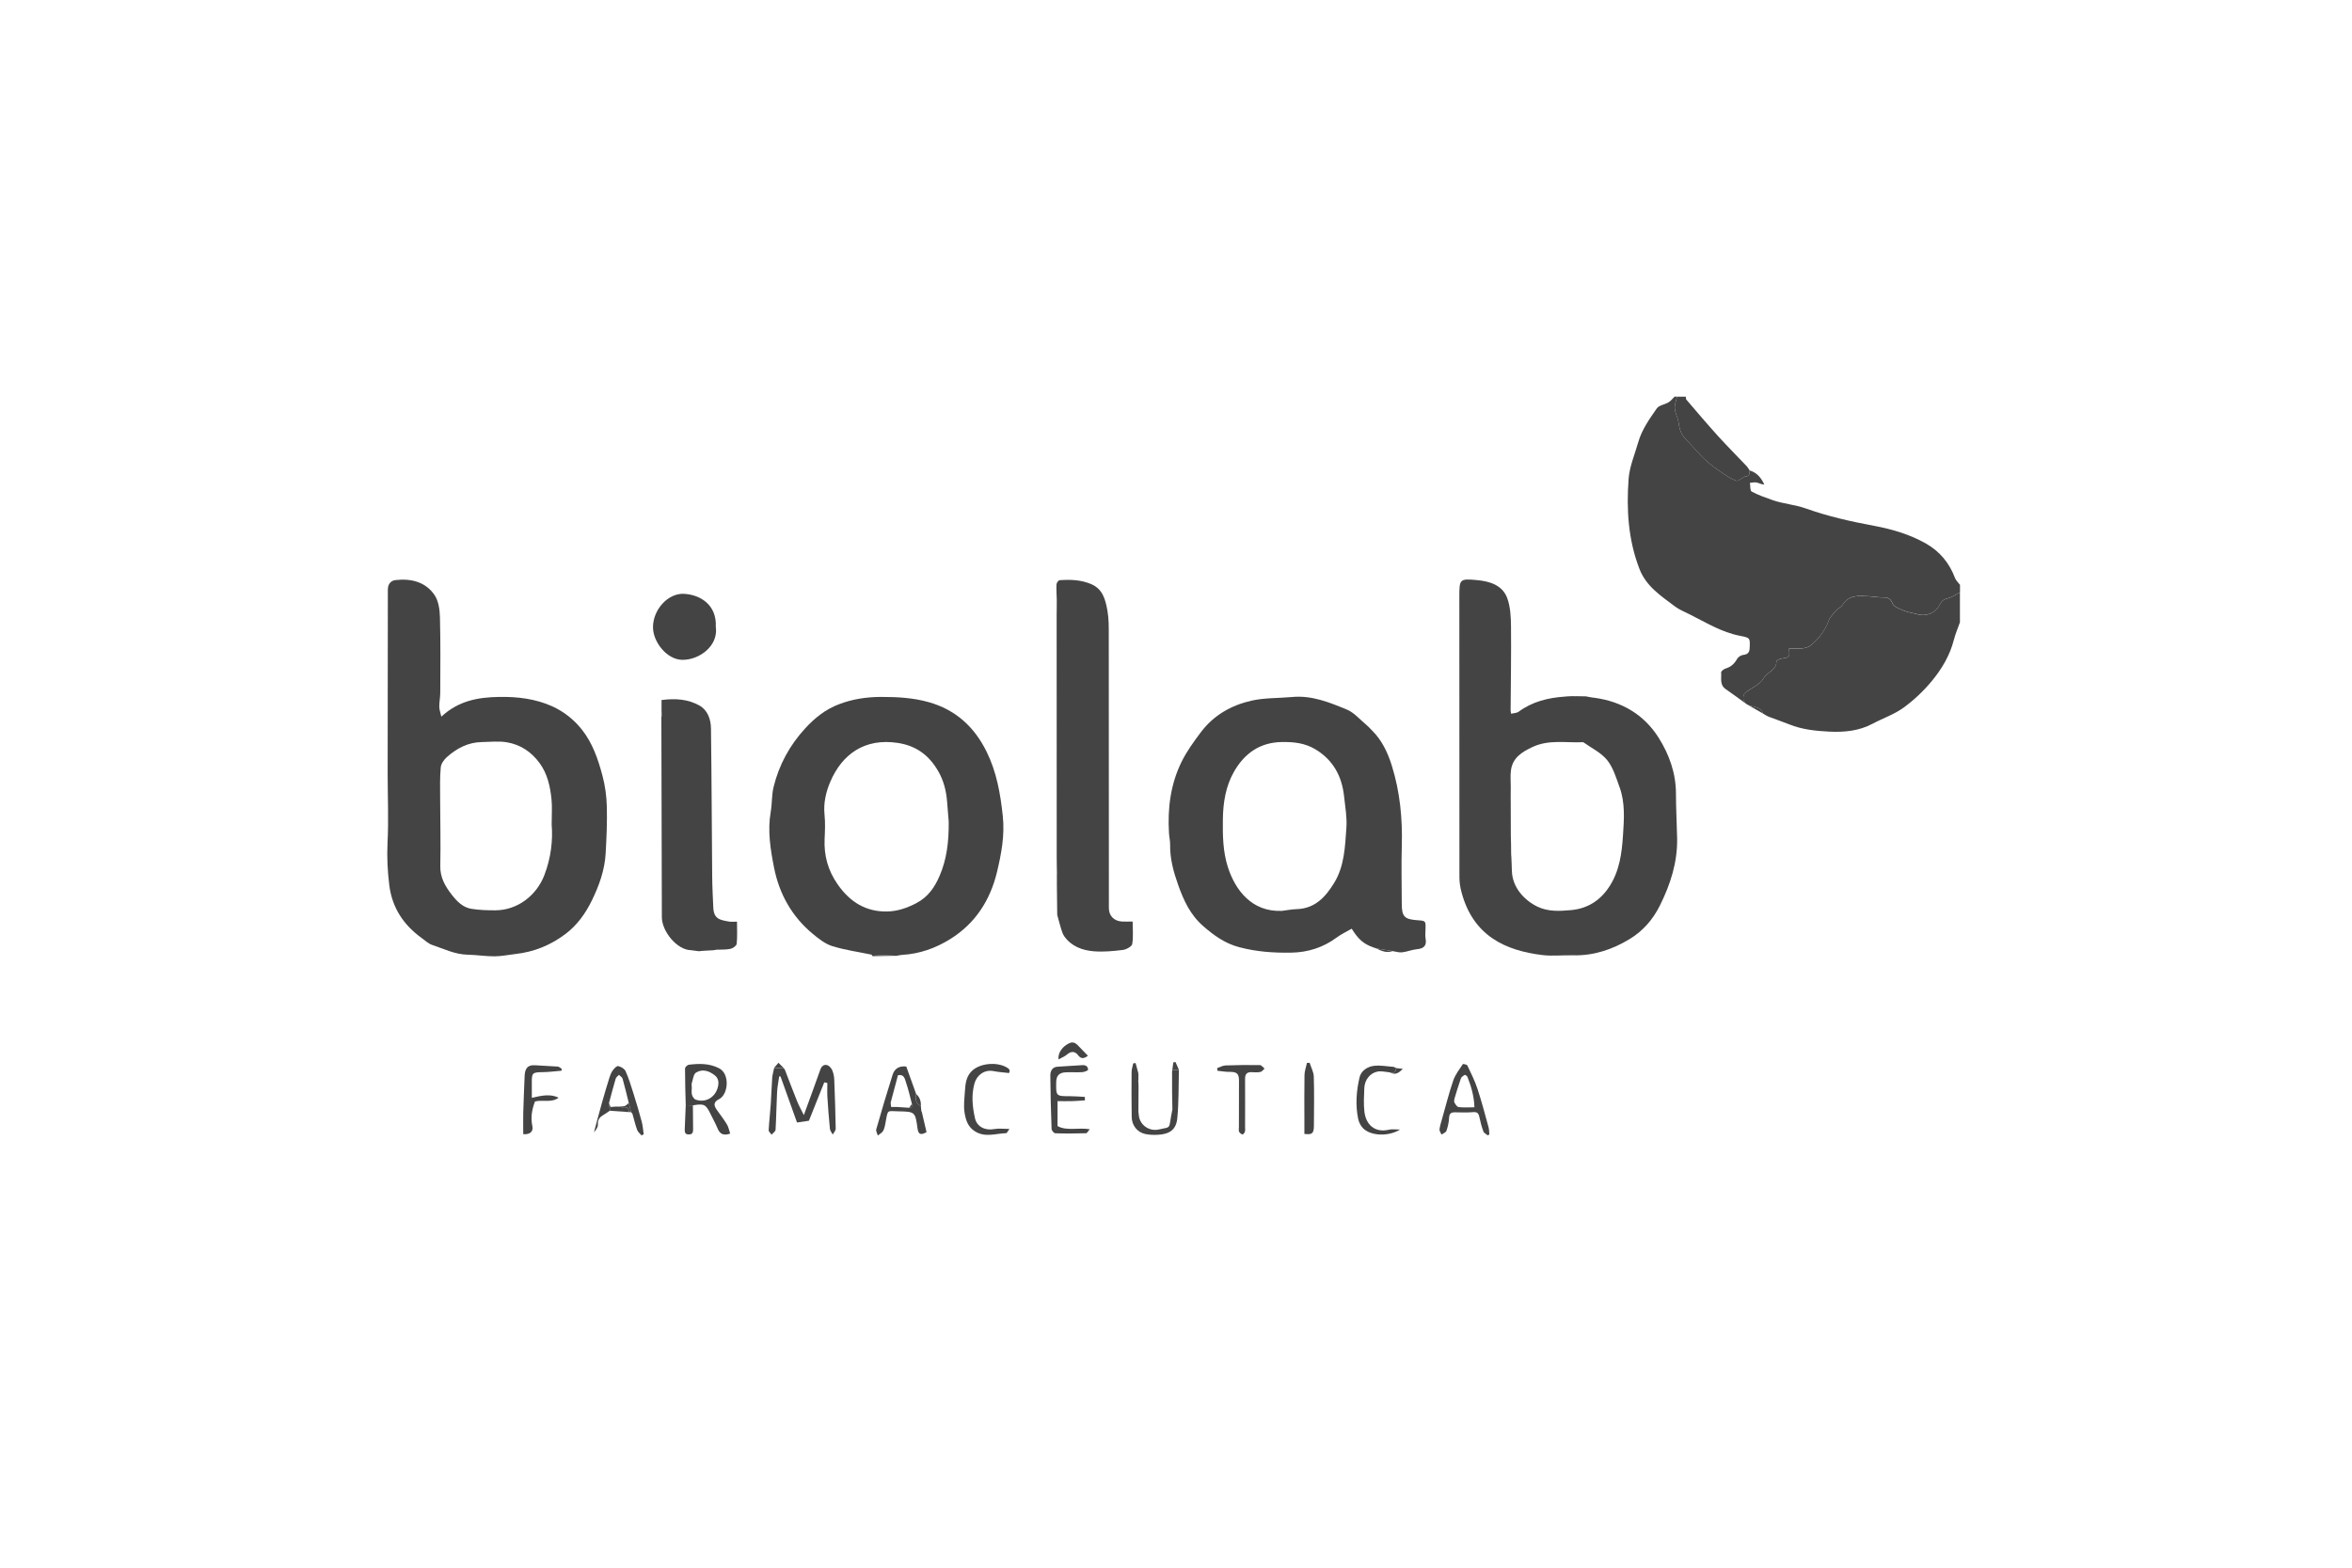 <svg xmlns="http://www.w3.org/2000/svg" id="logos" viewBox="0 0 600 400"><defs><style> .cls-1 { fill: #444; } </style></defs><path class="cls-1" d="M445.32,179.49c-1.69-1.22-3.36-2.48-5.08-3.65-1.62-1.11-1.05-2.8-1.17-4.28-.02-.31.7-.86,1.17-1,1.38-.41,2.24-1.26,2.93-2.48.27-.48.98-.91,1.53-.98,1.12-.13,1.59-.59,1.64-1.7.12-2.61.16-2.67-2.41-3.16-4.76-.91-8.79-3.44-13.02-5.55-1.23-.62-2.55-1.14-3.63-1.96-3.53-2.67-7.31-5.08-9.04-9.54-2.89-7.45-3.35-15.2-2.78-22.99.23-3.15,1.57-6.23,2.45-9.33.92-3.24,2.86-5.97,4.75-8.67.57-.81,2.03-.97,3-1.56.59-.35,1.02-.95,1.53-1.44.21,0,.43,0,.64,0-.22,1-.67,2.01-.6,2.99.08,1.14.76,2.22.93,3.36.26,1.71.45,3.04,1.94,4.56,2.1,2.14,3.94,4.57,6.35,6.45.95.74,1.92,1.47,2.94,2.12,1.14.74,2.28,1.56,3.54,1.98.5.17,1.32-.63,2-.99.09-.05.2-.09.3-.09,1.07-.02,1.12-.76,1.12-1.54,1.84.54,2.93,1.86,3.73,3.6-.75-.03-1.34-.4-1.97-.53-.54-.11-1.13.05-1.7.09.13.77.01,1.99.44,2.22,1.65.89,3.45,1.52,5.23,2.15,2.81,1,5.78,1.16,8.66,2.19,5.6,2,11.5,3.32,17.37,4.41,4.69.88,9.14,2.2,13.26,4.55,3.52,2.01,5.93,4.97,7.36,8.76.24.65.84,1.16,1.27,1.74v1.91c-1.02.52-1.99,1.26-3.08,1.51-1.06.25-1.63.69-2.09,1.65-1,2.1-3.44,3.07-5.66,2.43-1.12-.32-2.31-.44-3.37-.88-1.1-.46-2.67-.99-3-1.87-.67-1.81-1.9-1.49-3.18-1.56-.89-.04-1.78-.22-2.68-.26-2.59-.13-5.27-.54-6.94,2.26-.28.46-.96.67-1.33,1.1-.78.89-1.76,1.74-2.14,2.8-.95,2.58-2.52,4.64-4.59,6.35-.56.46-1.42.68-2.16.76-1.12.13-2.27.03-3.43.03.27,2.22.19,2.28-1.88,2.58-.47.07-1.28.45-1.27.68.02,2.29-2.39,2.74-3.33,4.39-.9,1.58-3.1,2.4-4.65,3.65-.36.29-.52.99-.51,1.49,0,.41.4.82.63,1.23Z"></path><path class="cls-1" d="M445.32,179.49c-.22-.41-.62-.81-.63-1.23,0-.51.15-1.21.51-1.49,1.55-1.25,3.75-2.07,4.65-3.65.94-1.65,3.35-2.09,3.33-4.39,0-.23.81-.61,1.27-.68,2.06-.3,2.15-.36,1.88-2.58,1.16,0,2.31.09,3.43-.03.75-.08,1.61-.3,2.16-.76,2.07-1.71,3.64-3.77,4.59-6.35.39-1.05,1.37-1.91,2.14-2.8.37-.43,1.06-.64,1.33-1.1,1.67-2.8,4.35-2.38,6.94-2.26.89.04,1.78.22,2.68.26,1.28.06,2.5-.25,3.18,1.56.33.88,1.9,1.4,3,1.87,1.06.44,2.25.56,3.37.88,2.22.64,4.66-.33,5.66-2.43.46-.95,1.03-1.4,2.09-1.65,1.09-.25,2.06-.99,3.08-1.51v7.64c-.52,1.48-1.15,2.93-1.54,4.45-1.02,3.99-3.09,7.46-5.65,10.55-2.1,2.53-4.56,4.87-7.23,6.8-2.36,1.71-5.24,2.67-7.84,4.06-3.47,1.86-7.22,2.21-11.02,2.03-3.48-.17-6.97-.52-10.27-1.86-1.7-.69-3.45-1.26-5.16-1.92-.52-.2-.99-.53-1.48-.8-.66-1.95-2.66-1.61-4.04-2.32-.15-.1-.3-.19-.45-.29Z"></path><path class="cls-1" d="M430.07,101.2c.03.25-.03.59.11.75,2.68,3.12,5.33,6.26,8.09,9.31,2.36,2.6,4.86,5.09,7.27,7.64.32.33.54.76.81,1.14,0,.79-.05,1.53-1.12,1.55-.1,0-.21.04-.3.09-.68.35-1.5,1.16-2,.99-1.26-.43-2.4-1.25-3.54-1.98-1.01-.65-1.98-1.38-2.94-2.12-2.41-1.88-4.26-4.3-6.35-6.45-1.49-1.52-1.67-2.86-1.94-4.56-.18-1.14-.85-2.22-.93-3.36-.07-.98.38-1.99.6-2.99.75,0,1.49,0,2.24,0Z"></path><path class="cls-1" d="M112.59,182.85c4.4-4.07,9.37-4.94,14.71-5.03,4.71-.08,9.28.47,13.54,2.38,2.94,1.33,5.53,3.35,7.58,5.93,2.75,3.47,4.15,7.58,5.26,11.75.68,2.54,1.05,5.23,1.12,7.87.11,4-.07,8.02-.3,12.02-.24,4.22-1.64,8.14-3.48,11.91-1.64,3.37-3.75,6.36-6.81,8.66-3.81,2.86-8.02,4.56-12.74,5.08-1.77.2-3.55.58-5.32.59-2.26.01-4.52-.37-6.78-.41-3.28-.06-6.16-1.5-9.15-2.51-.95-.32-1.75-1.1-2.59-1.7-4.67-3.37-7.61-7.75-8.33-13.58-.44-3.6-.62-7.16-.44-10.8.3-5.84.03-11.72.03-17.58.01-15.66.05-31.32.05-46.98,0-1.41.75-2.3,1.94-2.44,3.94-.45,7.64.41,9.96,3.8,1.04,1.52,1.34,3.76,1.39,5.68.17,6.41.1,12.83.08,19.24,0,1.2-.26,2.4-.25,3.6,0,.74.3,1.48.52,2.51ZM140.73,210.36c0-2.5.16-4.48-.04-6.42-.34-3.29-1.02-6.5-3.07-9.28-2.1-2.85-4.88-4.68-8.31-5.26-2.07-.35-4.24-.1-6.37-.06-3.5.05-6.42,1.58-8.94,3.84-.74.66-1.48,1.69-1.56,2.61-.24,2.53-.17,5.09-.16,7.64.01,5.83.17,11.67.04,17.5-.07,2.95,1.26,5.22,2.91,7.34,1.28,1.65,2.82,3.27,5.02,3.62,2.02.32,4.09.39,6.14.38,5.65-.03,10.51-3.8,12.5-9.03,1.67-4.37,2.18-8.82,1.84-12.87Z"></path><path class="cls-1" d="M404.47,177.66c.54.1,1.07.2,1.6.3.25.03.5.06.75.09,6.97.97,12.61,4.32,16.31,10.2,2.69,4.26,4.41,9.05,4.41,14.28,0,3.8.23,7.59.3,11.39.1,6.08-1.68,11.65-4.37,17.07-1.81,3.66-4.38,6.57-7.74,8.61-4.37,2.66-9.18,4.28-14.43,4.15-2.61-.07-5.25.25-7.82-.06-9.43-1.15-17.69-4.87-20.65-16.06-.32-1.2-.53-2.47-.53-3.71-.03-23.86-.02-47.72-.02-71.58,0-4.57.02-4.75,4.55-4.32,3.18.3,6.46,1.26,7.68,4.62.8,2.21.92,4.75.95,7.14.07,7.15-.05,14.31-.1,21.46,0,.2.05.41.12.87.69-.17,1.44-.16,1.92-.51,3.51-2.59,7.53-3.57,11.78-3.86,0,0,.12.04.12.04l.11-.07c.33-.02.66-.04.99-.06,0,0,.11.08.11.08l.1-.1c.39,0,.78,0,1.17,0,0,0,.05.11.05.11l.05-.11c.8.01,1.6.03,2.4.04,0,0,.1.07.1.07l.1-.07ZM385.39,204.42v.04c0,2.52.01,5.04.02,7.56v.11c0,.39,0,.78.01,1.17v.1c.01.4.02.81.03,1.21,0,.22.01.43.02.65,0,.73.01,1.47.02,2.2v.07c.02.29.03.58.03.88l-.04.05h.06c.05,1.23.12,2.45.14,3.68.1,4.37,3.27,7.61,6.5,9.18,2.73,1.33,5.69,1.16,8.55.9,4.22-.37,7.51-2.43,9.86-6.07,2.58-3.99,3.14-8.5,3.44-12.99.27-4.11.59-8.33-.88-12.33-.87-2.38-1.62-4.99-3.17-6.9-1.55-1.91-4.02-3.07-6.09-4.56-4.34.22-8.75-.76-12.99,1.25-2.72,1.29-5.02,2.73-5.45,5.92-.19,1.44-.04,2.92-.05,4.38v.04c0,.73-.01,1.47-.02,2.2v.02c0,.41,0,.83,0,1.24Z"></path><path class="cls-1" d="M351.16,242.02c-.14-.05-.28-.1-.42-.15-.17-.06-.34-.12-.5-.18-2.37-.84-3.72-2-5.42-4.73-1.28.74-2.66,1.38-3.85,2.26-3.44,2.55-7.34,3.78-11.55,3.85-4.46.08-8.84-.22-13.25-1.38-3.74-.99-6.45-2.98-9.26-5.42-3.31-2.89-4.98-6.61-6.35-10.45-1.16-3.26-2.12-6.69-2.06-10.27.02-.98-.23-1.97-.29-2.96-.39-6.36.4-12.56,3.25-18.3,1.32-2.67,3.13-5.13,4.93-7.53,3.24-4.29,7.76-6.84,12.88-7.99,3.36-.75,6.91-.61,10.37-.93,4.99-.47,9.49,1.37,13.91,3.19,1.9.78,3.38,2.58,5.03,3.94.51.42.95.93,1.42,1.4,2.54,2.52,4,5.62,5.06,9,2.08,6.68,2.74,13.49,2.54,20.46-.14,4.87-.02,9.75-.01,14.63,0,3.42.63,4.1,4.03,4.34,2.1.15,2.09.15,2.03,2.31-.02.79-.12,1.61.02,2.38.32,1.8-.43,2.53-2.19,2.7-1.28.12-2.52.65-3.8.8-.79.09-1.63-.2-2.45-.32-1.36-.22-2.72-.44-4.08-.66ZM327.02,232.41c1.25-.15,2.49-.4,3.74-.44,4.67-.13,7.36-3.08,9.56-6.65,2.67-4.33,2.8-9.3,3.15-14.13.19-2.64-.31-5.33-.59-7.99-.56-5.15-2.78-9.3-7.37-12.04-2.66-1.59-5.55-1.88-8.53-1.83-5.59.09-9.52,2.91-12.19,7.58-2.11,3.71-2.77,7.86-2.83,12.05-.06,4.14-.01,8.3,1.28,12.31,1.91,5.9,6.14,11.47,13.78,11.14Z"></path><path class="cls-1" d="M222.33,243.58c-3.35-.7-6.77-1.17-10.03-2.18-1.79-.56-3.43-1.86-4.92-3.09-5.37-4.42-8.6-10.25-9.92-16.94-.91-4.64-1.69-9.4-.85-14.21.37-2.1.23-4.3.73-6.35,1.39-5.66,4.1-10.65,8.08-14.98,2.44-2.66,5.18-4.84,8.57-6.13,3.51-1.34,7.13-1.89,10.93-1.88,4.04,0,8,.22,11.91,1.31,6.95,1.93,11.74,6.34,14.87,12.7,2.54,5.16,3.5,10.65,4.11,16.34.53,4.97-.36,9.67-1.48,14.35-1.72,7.15-5.5,13.07-11.88,17.06-3.75,2.34-7.84,3.81-12.32,4.06-.47.03-.93.15-1.4.23-2.13-.1-4.27-.19-6.41-.28ZM242.02,209.69c-.1-1.2-.26-3.26-.43-5.31-.22-2.67-.88-5.23-2.22-7.56-2.28-3.99-5.51-6.51-10.27-7.25-8.58-1.34-14.32,2.95-17.28,9.88-1.1,2.56-1.79,5.44-1.48,8.42.21,2.05.12,4.13.02,6.2-.19,4.26.88,8.09,3.35,11.61,3.09,4.42,7.14,7,12.63,6.89,2.62-.06,5.03-.88,7.42-2.13,3.05-1.59,4.74-4.15,5.96-7.02,1.74-4.07,2.35-8.43,2.3-13.73Z"></path><path class="cls-1" d="M269.58,152.92c-.03-1.27-.13-2.55-.07-3.81.02-.39.49-1.05.79-1.07,2.75-.2,5.47-.11,8.07,1,2.99,1.27,3.64,4.03,4.13,6.72.38,2.1.35,4.3.35,6.45.03,23.17.03,46.34.03,69.51,0,1.94,1.29,3.28,3.32,3.41.84.05,1.69,0,2.74,0,0,1.98.21,3.9-.11,5.74-.12.64-1.51,1.4-2.39,1.51-2.46.3-4.98.54-7.43.34-2.92-.24-5.67-1.25-7.49-3.79-.38-.53-.59-1.19-.79-1.81-.38-1.22-.69-2.46-1.03-3.7-.03-2.55-.06-5.1-.09-7.66,0-.42,0-.83,0-1.25,0,0,.06-.02.06-.02l-.06-.03c0-.42,0-.84,0-1.26.03-.36.1-.73.1-1.09.01-21.86.02-43.72.01-65.57,0-1.21-.09-2.42-.14-3.62Z"></path><path class="cls-1" d="M168.78,182.82c0-.36,0-.72,0-1.08,0,0,.03-.06.03-.06l-.05-.05v-3.01c3.53-.48,6.8-.22,9.69,1.41,2.08,1.17,2.89,3.52,2.92,5.82.17,12.54.2,25.09.31,37.64.02,2.68.16,5.36.28,8.04.14,2.99,1.67,3.19,4.02,3.61.61.11,1.25.02,2.03.02,0,1.99.11,3.84-.08,5.66-.05.49-.97,1.15-1.59,1.28-1.13.25-2.33.16-3.49.22-.1-.08-.19-.06-.26.05-.18.03-.36.05-.55.08-.96.05-1.92.11-2.89.17-.28.03-.57.06-.85.09-.66-.09-1.32-.18-1.99-.26-3.62-.04-7.46-4.82-7.47-8.42-.03-16.43-.08-32.86-.12-49.28,0-.64,0-1.27,0-1.91,0,0,.02,0,.02,0Z"></path><path class="cls-1" d="M182.61,159.98c.67,4.82-4.19,8.43-8.56,8.38-3.94-.04-7.53-4.6-7.47-8.44.07-4.42,3.84-8.62,7.92-8.4,4.14.22,8.4,2.8,8.1,8.46Z"></path><path class="cls-1" d="M200.22,272.93c1.05,2.71,2.06,5.43,3.15,8.12.48,1.18,1.12,2.3,1.69,3.47,1.46-4,2.86-7.79,4.2-11.59.32-.9.92-1.38,1.73-1.17.52.14,1.07.75,1.3,1.29.33.74.5,1.6.53,2.42.17,4.17.3,8.35.37,12.52,0,.49-.49.99-.76,1.49-.25-.49-.67-.95-.72-1.46-.27-2.71-.47-5.42-.64-8.13-.07-1.18-.01-2.38-.01-3.56-.26-.06-.53-.12-.79-.17-1.3,3.27-2.61,6.54-3.91,9.8-.96.14-1.88.28-3.04.45-1.4-3.91-2.8-7.82-4.2-11.74-.11-.02-.23-.03-.34-.05-.19,1.34-.47,2.67-.54,4.01-.17,3.21-.2,6.43-.39,9.64-.03.43-.66.83-1.02,1.24-.26-.38-.76-.78-.74-1.14.12-2.25.39-4.49.54-6.73.15-2.2.2-4.42.36-6.62.07-.86.34-1.71.51-2.57.83.06,1.67.11,2.5.17.06.1.13.19.19.29,0,0,.02.04.02.04Z"></path><path class="cls-1" d="M174.93,282c-.08-3.12-.18-6.24-.18-9.36,0-.34.59-.92.96-.97,2.64-.32,5.24-.38,7.73.9,2.83,1.46,2.35,6.71,0,7.88-1.42.71-1.4,1.55-.63,2.66.88,1.26,1.83,2.47,2.63,3.78.41.68.55,1.53.84,2.35-1.68.57-2.62.15-3.21-1.28-.52-1.27-1.19-2.47-1.8-3.7-1.22-2.5-1.64-2.71-4.5-2.23-.61-.01-1.22-.03-1.83-.04ZM176.48,277.42h0c0,.63-.12,1.3.04,1.89.13.48.52,1.11.94,1.26,2.54.9,5.03-.57,5.68-3.24.28-1.16.17-2.21-.85-3-1.45-1.13-3.14-1.63-4.72-.67-.66.4-.78,1.73-1.08,2.66-.11.34-.02.73-.02,1.1Z"></path><path class="cls-1" d="M379.57,289.71c-.39-.33-.99-.58-1.15-1-.45-1.22-.78-2.5-1.05-3.78-.2-.95-.6-1.25-1.61-1.16-1.53.13-3.08.06-4.62.04-.95-.01-1.42.28-1.47,1.36-.05,1.13-.31,2.28-.68,3.36-.14.41-.82.65-1.25.96-.19-.44-.57-.9-.52-1.31.11-.92.41-1.82.66-2.72.93-3.28,1.76-6.59,2.86-9.81.51-1.48,1.55-2.79,2.43-4.13.07-.11,1.04.09,1.16.35.94,1.97,1.92,3.94,2.6,6.01,1.06,3.22,1.91,6.51,2.81,9.77.16.58.13,1.2.19,1.8-.13.08-.26.16-.38.24ZM376.13,282.54c-.08-2.78-.8-5.3-1.78-7.77-.09-.24-.57-.57-.67-.51-.39.22-.86.52-1,.9-.6,1.68-1.11,3.39-1.62,5.1-.1.34-.17.81-.02,1.08.26.46.67,1.1,1.08,1.14,1.25.15,2.54.05,4.01.05Z"></path><path class="cls-1" d="M235.17,283.78c.4,1.72.8,3.43,1.19,5.09-1.42.81-2.09.61-2.29-.9-.58-4.27-.61-4.33-4.88-4.41-2.89-.05-2.67-.53-3.22,2.51-.15.82-.27,1.68-.64,2.41-.26.52-.92.85-1.4,1.26-.14-.54-.52-1.14-.39-1.6,1.33-4.66,2.7-9.31,4.17-13.93.45-1.41,1.51-2.3,3.48-2.09.81,2.27,1.67,4.64,2.52,7.02-.25,1.29-.09,2.42,1.21,3.11.04.41.08.82.11,1.22.05.1.09.2.14.3ZM228.64,282.44c1.09.07,2.18.14,3.27.21.31-.06.61-.12.92-.19-.07-.27-.13-.54-.2-.81-.49-1.82-.88-3.67-1.5-5.44-.3-.85-.45-2.21-2.06-1.86-.62,2.33-1.24,4.65-1.86,6.98.03.37.06.74.1,1.11.33,0,.66,0,.99.01.12,0,.23,0,.35-.01Z"></path><path class="cls-1" d="M298.97,273.68c.03-.2.05-.41.08-.61.56-.04,1.12-.09,1.69-.13-.11,4.16,0,8.34-.42,12.47-.29,2.83-1.97,3.96-4.85,4.13-1.1.06-2.24.04-3.3-.19-2.07-.45-3.43-2.19-3.47-4.34-.06-3.81-.06-7.62-.03-11.43,0-.75.27-1.51.42-2.26.2-.03.4-.05.6-.08.24.88.48,1.77.72,2.65-.03,0-.06.01-.09.02.03.04.06.09.1.13,0,.55-.01,1.11-.02,1.66-.03.03-.1.07-.1.1.02.09.07.17.1.26.01.31.02.62.04.93,0,.11,0,.22,0,.33,0,.32,0,.64,0,.96-.01,1.78-.02,3.56-.03,5.33.04.37.07.73.12,1.1.31,2.41,2.67,4.02,5.08,3.48,3.47-.79,2.36.17,3.47-5.12,0,0,0-.05,0-.05-.03-1.39-.05-2.77-.08-4.16,0-1.72,0-3.44,0-5.17Z"></path><path class="cls-1" d="M276.77,280.76c-1.1.07-2.19.17-3.29.2-1.17.03-2.34,0-3.7,0v6.36c2.31,1.3,5.14.34,8.21.8-.41.47-.66,1.02-.93,1.03-2.62.07-5.24.1-7.85.01-.34-.01-.94-.7-.95-1.1-.17-4.55-.29-9.1-.32-13.66,0-1.08.46-2.12,1.79-2.22,2.11-.17,4.24-.24,6.35-.4.92-.07,1.48.35,1.49,1.17,0,.21-.95.58-1.49.61-1.38.09-2.77-.02-4.15.04-1.74.07-2.46.84-2.49,2.54-.06,3.57-.06,3.56,3.6,3.56,1.24,0,2.47.12,3.71.18,0,.29.01.58.02.87Z"></path><path class="cls-1" d="M257.43,273.79c-1.34-.16-2.7-.24-4.02-.5-2.25-.43-4.22,1-4.82,3.15-.83,3-.52,5.93.12,8.85.48,2.2,2.61,3.23,4.88,2.8,1.17-.22,2.41-.04,3.91-.04-.35.46-.59,1.08-.85,1.08-2.66.08-5.34,1.18-7.96-.48-1.85-1.17-2.36-3.01-2.64-4.84-.27-1.79-.01-3.67.11-5.5.13-1.96.34-3.87,2.04-5.3,2.25-1.88,6.76-2.12,9.1-.33.14.11.19.35.28.52-.05.19-.1.38-.15.57Z"></path><path class="cls-1" d="M133.48,289.4c0-1.79-.04-3.61,0-5.42.09-3.11.22-6.22.35-9.33.07-1.72.51-3.03,2.79-2.84,1.89.15,3.79.18,5.67.33.36.03.69.39,1.04.6-.04.15-.08.31-.11.46-1.59.13-3.18.34-4.77.36-2.64.04-2.81.16-2.78,2.72.01,1.23,0,2.45,0,3.83,2.59-.59,4.72-1.06,6.84-.03-1.85,1.38-4.05.46-6.03.96-.78,2.04-1.15,4.09-.67,6.32.21,1-.2,2.19-2.34,2.03Z"></path><path class="cls-1" d="M155.57,283.4c-.51.34-1,.71-1.52,1.01-.97.56-1.61,1.19-1.52,2.48.05.68-.46,1.39-1.01,2.02.68-2.52,1.34-5.05,2.05-7.57.6-2.14,1.23-4.27,1.9-6.4.2-.64.46-1.3.85-1.83.35-.48,1.02-1.19,1.38-1.1.71.17,1.61.68,1.88,1.29.81,1.8,1.39,3.71,1.98,5.59.76,2.41,1.49,4.84,2.14,7.29.28,1.04.35,2.14.51,3.22-.18.1-.36.21-.55.31-.39-.47-.94-.88-1.13-1.42-.48-1.32-.78-2.69-1.18-4.04-.06-.19-.25-.33-.38-.5-.19-.78-.38-1.57-.57-2.35-.52-2.06-1-4.13-1.58-6.17-.11-.38-.61-.66-.93-.98-.29.32-.72.61-.83.98-.61,2.05-1.14,4.12-1.7,6.19.07.66.14,1.32.22,1.98Z"></path><path class="cls-1" d="M354.55,273.62c-1.04-.09-2.11-.39-3.1-.21-1.94.35-3.32,2.12-3.41,4.19-.08,2.01-.21,4.05.02,6.04.39,3.32,2.65,5.47,6.29,4.6.8-.19,1.68-.03,2.8-.03-2.81,1.78-7.37,1.71-9.41-.31-.62-.62-1.09-1.55-1.27-2.42-.73-3.53-.46-7.1.35-10.57.4-1.73,2.04-2.79,3.79-2.97,1.64-.17,3.34.17,5,.28,0,0,0,.1,0,.1l.12-.03c.15.08.3.16.44.24-.11.77-.42,1.32-1.33,1.21-.1-.03-.2-.07-.29-.12,0,0,.02-.1.02-.1l-.02.1Z"></path><path class="cls-1" d="M310.48,272.54c.72-.24,1.43-.66,2.15-.69,2.92-.11,5.85-.13,8.78-.09.4,0,.79.59,1.18.9-.35.3-.66.77-1.05.85-.72.15-1.48.09-2.22.06-1.23-.06-1.71.48-1.7,1.7.03,4.07,0,8.15,0,12.22,0,.42.07.87-.04,1.26-.08.29-.49.76-.61.72-.34-.11-.71-.39-.87-.7-.15-.3-.05-.72-.05-1.09,0-3.97.01-7.94.02-11.91,0-1.85-.54-2.3-2.45-2.28-1.01.01-2.03-.18-3.04-.28-.03-.22-.06-.45-.08-.67Z"></path><path class="cls-1" d="M334.09,271.18c.37,1.17,1.02,2.34,1.06,3.52.13,4.15.06,8.31.03,12.46-.01,2.06-.42,2.41-2.43,2.16,0-1.34,0-2.7,0-4.06,0-3.66-.04-7.32.03-10.97.02-1.04.41-2.06.63-3.09.22,0,.45-.01.67-.02Z"></path><path class="cls-1" d="M269.58,152.92c.05,1.21.14,2.42.14,3.62,0,21.86,0,43.72-.01,65.57,0,.36-.06.73-.1,1.09-.03-1.54-.08-3.07-.08-4.6,0-21.63-.01-43.26-.01-64.9,0-.26.04-.52.06-.79Z"></path><path class="cls-1" d="M277.53,269.39c-1.07.77-1.75.84-2.52-.17-.75-.98-1.76-1.09-2.81-.16-.59.52-1.39.81-2.17,1.25-.21-1.64.98-3.32,2.76-4.14,1.17-.54,1.88.21,2.58.97.7.75,1.42,1.47,2.16,2.24Z"></path><path class="cls-1" d="M174.93,282c.61.01,1.22.02,1.83.04.02,2.01.02,4.02.05,6.02.01.76-.06,1.37-1.05,1.4-1,.03-1.11-.57-1.08-1.34.09-2.04.17-4.08.25-6.12Z"></path><path class="cls-1" d="M160.43,283.75c-1.57-.11-3.14-.21-4.71-.32,0-.32.01-.65.02-.97.2-.02.4-.03.59-.05.25-.02.5-.04.75-.06.19,0,.38,0,.57,0,.45.06.91.22,1.34.17.98-.11,1.44.27,1.43,1.24Z"></path><path class="cls-1" d="M222.33,243.58c2.14.09,4.28.18,6.41.28-2.03.05-4.06.09-6.08.11-.11,0-.22-.26-.33-.39Z"></path><path class="cls-1" d="M445.77,179.78c1.38.71,3.37.37,4.04,2.32-1.35-.77-2.69-1.55-4.04-2.32Z"></path><path class="cls-1" d="M200.01,272.6c-.83-.05-1.67-.11-2.5-.17.36-.42.71-.84,1.07-1.26.48.47.95.95,1.43,1.42Z"></path><path class="cls-1" d="M300.74,272.94c-.56.04-1.12.09-1.69.13.09-.67.18-1.34.27-2.01.18-.03.36-.05.55-.08.29.65.58,1.31.86,1.96Z"></path><path class="cls-1" d="M351.16,242.02c1.36.22,2.72.44,4.08.66-1.48.52-2.79,0-4.08-.66Z"></path><path class="cls-1" d="M234.92,282.25c-1.3-.69-1.46-1.82-1.21-3.11.95.82,1.27,1.89,1.21,3.11Z"></path><path class="cls-1" d="M160.43,283.75c0-.97-.44-1.35-1.43-1.24-.44.05-.9-.11-1.34-.17.57-.04,1.17.02,1.71-.14.39-.12.69-.52,1.03-.79.19.78.38,1.57.57,2.35-.18,0-.36,0-.54,0Z"></path><path class="cls-1" d="M354.85,273.74c.91.11,1.22-.45,1.33-1.21.5.05.99.11,1.69.19-.98.97-1.8,1.6-3.02,1.03Z"></path><path class="cls-1" d="M269.61,225.76c.03,2.55.06,5.11.09,7.66-.03-2.55-.06-5.11-.09-7.66Z"></path><path class="cls-1" d="M290.4,283.61c.01-1.78.02-3.56.03-5.33-.01,1.78-.02,3.56-.03,5.33Z"></path><path class="cls-1" d="M179.18,242.6c.96-.06,1.92-.11,2.89-.17-.96.06-1.92.11-2.89.17Z"></path><path class="cls-1" d="M298.97,273.68c0,1.72,0,3.45,0,5.17,0-1.72,0-3.45,0-5.17Z"></path><path class="cls-1" d="M176.35,242.43c.66.09,1.33.17,1.99.26-.66-.09-1.33-.17-1.99-.26Z"></path><path class="cls-1" d="M155.74,282.45c0,.32-.01.65-.02.97,0,0-.08.02-.08.02,0,0-.07-.04-.07-.04-.07-.66-.14-1.32-.21-1.98.13.34.26.69.39,1.03Z"></path><path class="cls-1" d="M406.81,178.05c-.25-.03-.5-.06-.75-.09.25.03.5.06.75.09Z"></path><path class="cls-1" d="M290.42,277.31c0-.11,0-.22,0-.33,0,.11,0,.22,0,.33Z"></path><path class="cls-1" d="M290.4,274.03s-.06-.09-.1-.13c.03,0,.06-.01.09-.02,0,0,.05.08.05.08l-.05.07Z"></path><path class="cls-1" d="M355.74,272.29l-.12.03s0-.1,0-.1c.04.02.09.04.13.07Z"></path><polygon class="cls-1" points="168.77 181.63 168.82 181.67 168.79 181.73 168.7 181.68 168.77 181.63"></polygon><path class="cls-1" d="M350.24,241.68c.17.06.34.12.5.18-.17-.06-.34-.12-.5-.18Z"></path><path class="cls-1" d="M290.38,276.05c-.04-.09-.08-.17-.1-.26,0-.03.06-.07.1-.1.02.08.05.16.06.24,0,.03-.04.07-.06.11Z"></path><polygon class="cls-1" points="269.6 224.47 269.67 224.49 269.6 224.51 269.6 224.47"></polygon><polygon class="cls-1" points="404.47 177.66 404.36 177.73 404.26 177.66 404.37 177.58 404.47 177.66"></polygon><polygon class="cls-1" points="354.55 273.62 354.57 273.53 354.56 273.63 354.55 273.62"></polygon><polygon class="cls-1" points="200.22 272.93 200.2 272.89 200.28 272.88 200.22 272.93"></polygon><path class="cls-1" d="M168.78,182.82s-.02,0-.02,0c0,0,.02,0,.02,0Z"></path><path class="cls-1" d="M182.61,242.36c.07-.11.16-.13.26-.05-.09.02-.17.03-.26.05Z"></path><polygon class="cls-1" points="401.86 177.62 401.81 177.73 401.76 177.62 401.86 177.62"></polygon><path class="cls-1" d="M400.6,177.63l-.1.1s-.11-.08-.11-.08c.07-.08.14-.09.21-.01Z"></path><path class="cls-1" d="M299.06,283.01s0,.05,0,.05c0,0,0-.05,0-.05Z"></path><path class="cls-1" d="M235.17,283.78c-.05-.1-.09-.2-.14-.3.05.1.09.2.14.3Z"></path><path class="cls-1" d="M399.4,177.71l-.11.07s-.12-.04-.12-.04c.08-.01.15-.02.23-.03Z"></path><path class="cls-1" d="M385.44,214.62c0,.22.01.43.02.65,0-.22-.01-.43-.02-.65Z"></path><polygon class="cls-1" points="385.51 218.41 385.53 218.46 385.47 218.46 385.51 218.41"></polygon><path class="cls-1" d="M385.48,217.46s.01.07.01.07c0,0-.01-.07-.01-.07Z"></path><polygon class="cls-1" points="385.41 200.92 385.48 200.94 385.42 200.96 385.41 200.92"></polygon><polygon class="cls-1" points="385.39 203.16 385.49 203.17 385.39 203.18 385.39 203.16"></polygon><polygon class="cls-1" points="385.41 213.3 385.5 213.35 385.42 213.41 385.41 213.3"></polygon><polygon class="cls-1" points="385.4 212.03 385.49 212.08 385.41 212.14 385.4 212.03"></polygon><path class="cls-1" d="M385.39,204.42s.06-.01.08-.02c-.03.02-.06.04-.09.06,0,0,0-.04,0-.04Z"></path><path class="cls-1" d="M231.92,282.66c.24-.34.47-.67.71-1,.07.28.14.55.2.82-.31.06-.61.12-.92.19Z"></path><path class="cls-1" d="M227.21,281.34c.04.37.07.74.1,1.11-.04-.37-.07-.74-.1-1.11Z"></path><path class="cls-1" d="M228.3,282.46c.12,0,.23,0,.35-.01-.12,0-.23,0-.35.01Z"></path><path class="cls-1" d="M156.34,282.41c.25-.02.5-.04.75-.06-.25.02-.5.04-.75.06Z"></path></svg>